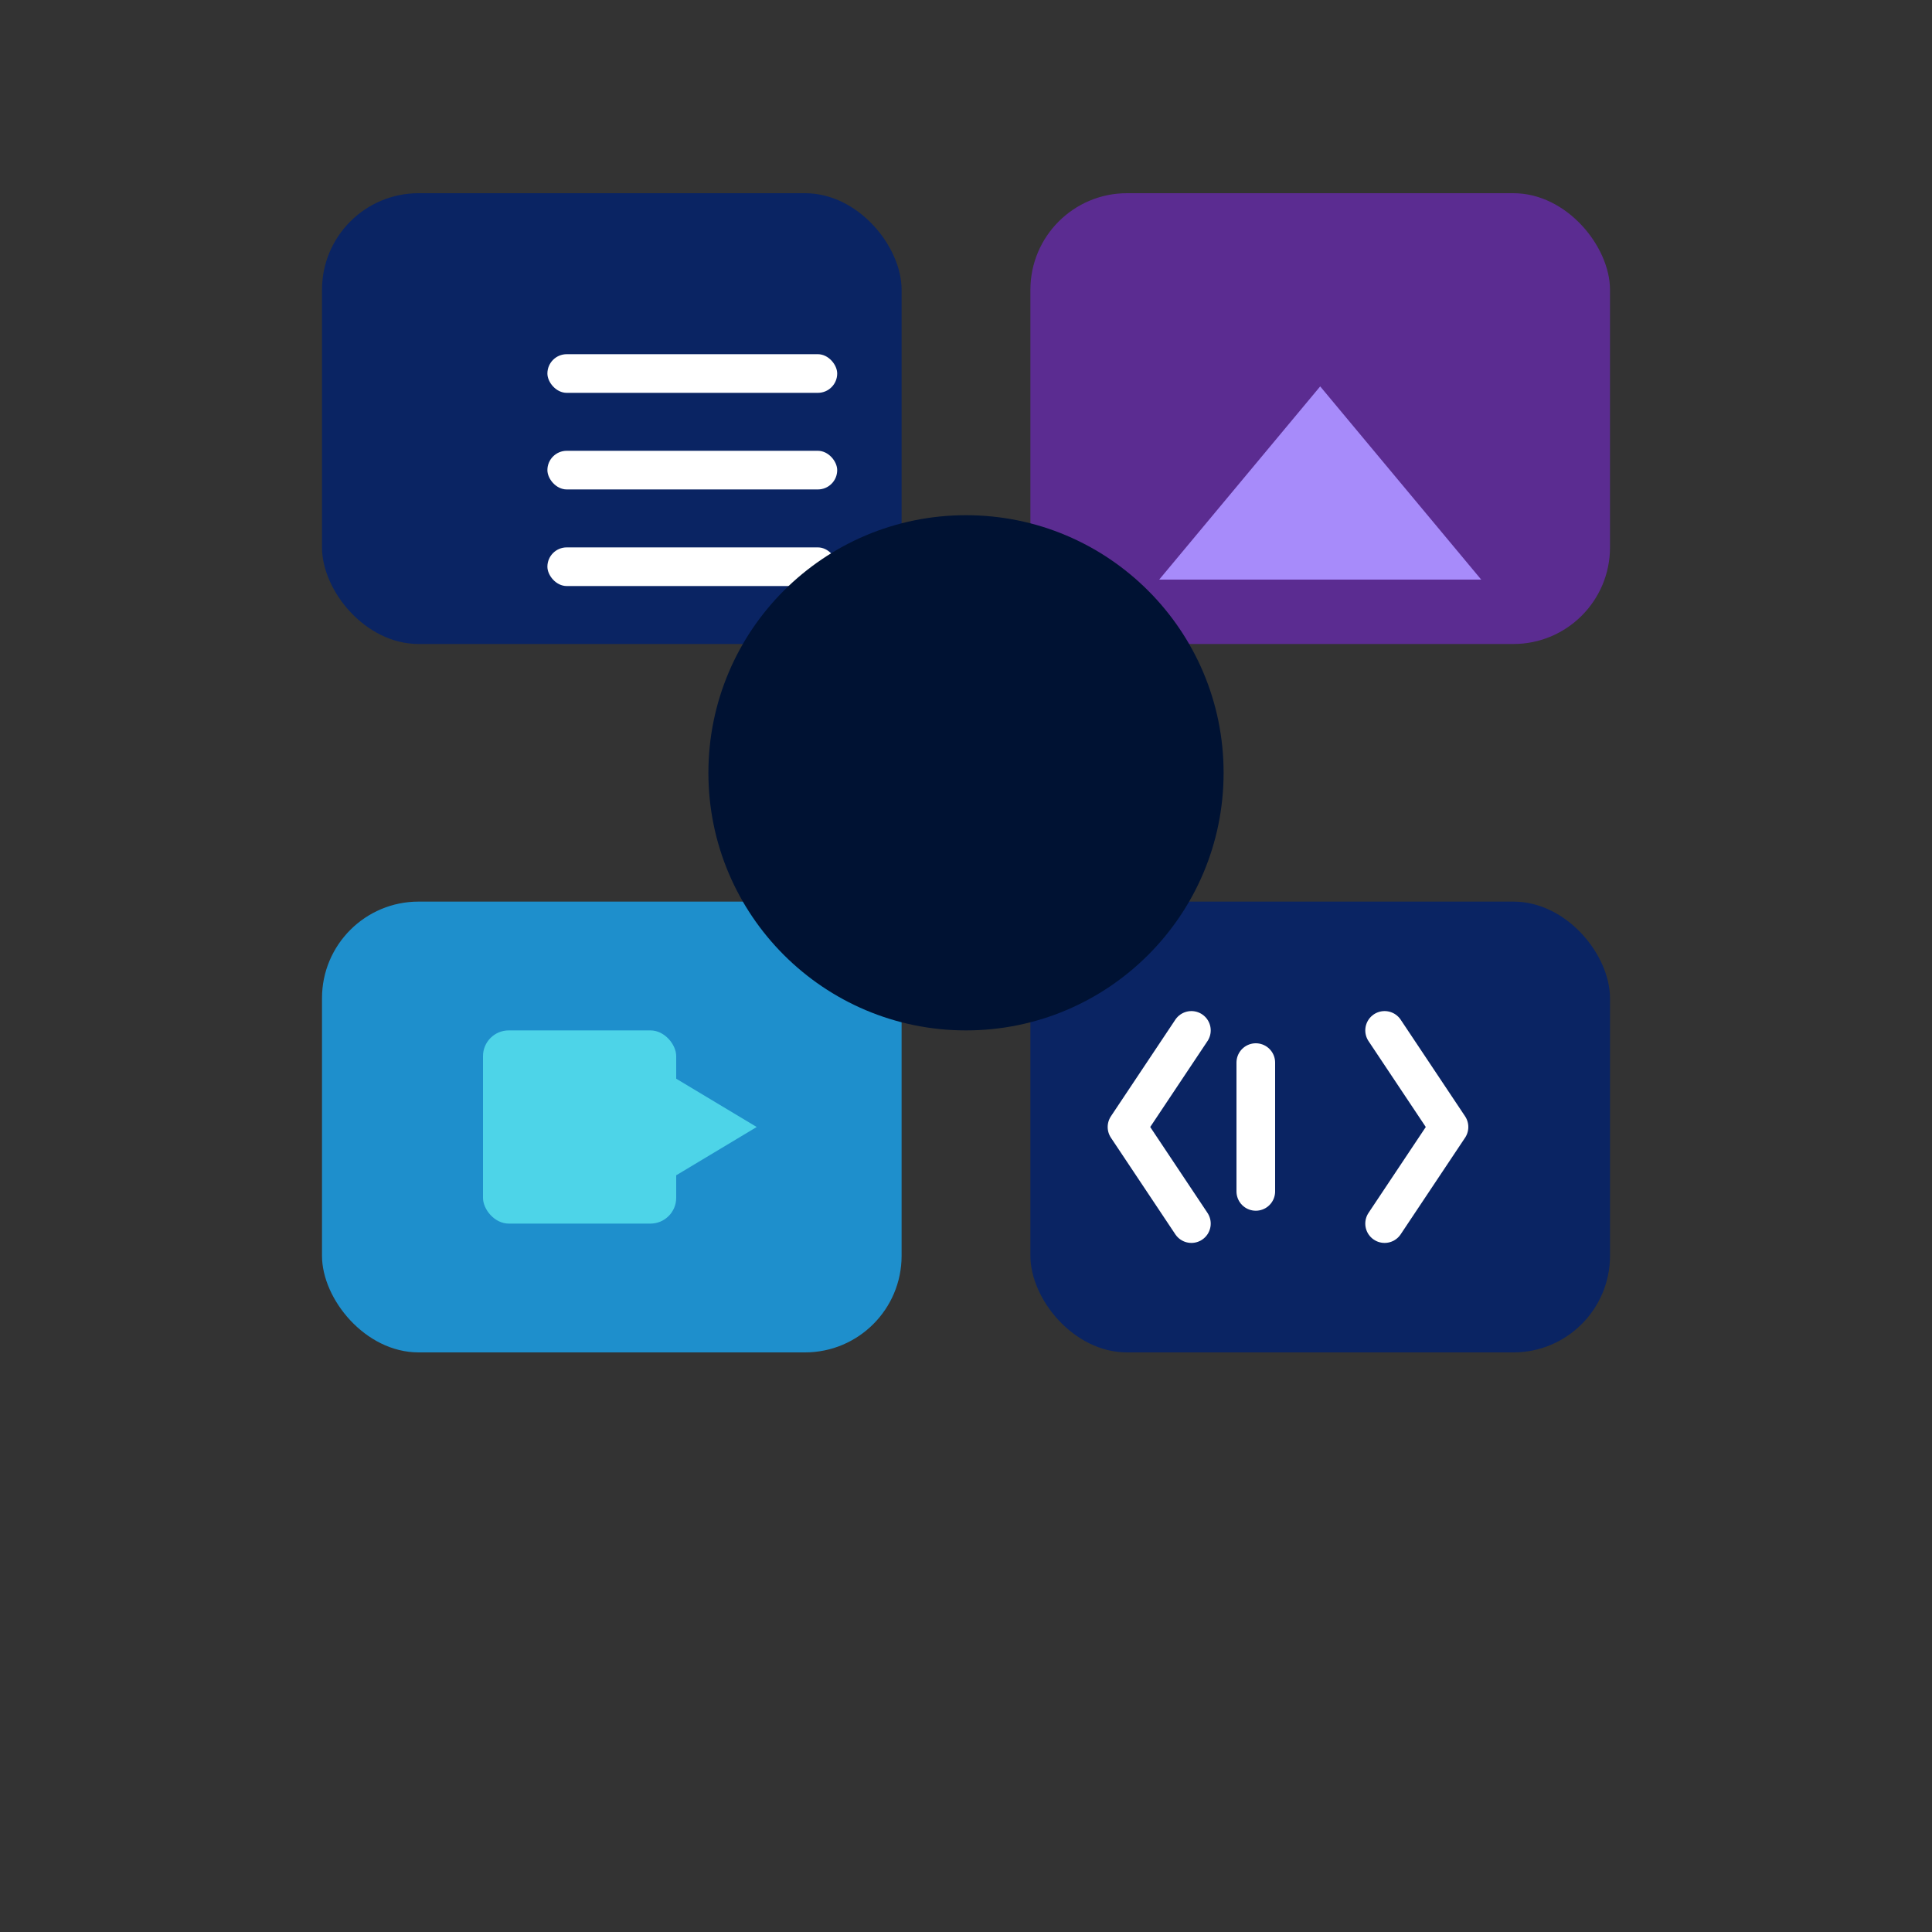 <svg width="600" height="600" viewBox="0 0 600 600" fill="none" xmlns="http://www.w3.org/2000/svg">
  <rect x="0" y="0" width="600" height="600" fill="#333333" stroke="none"/>
  <!-- Top Left: Chat/Text (Navy with white lines) -->
  <rect x="100" y="60" width="180" height="140" rx="30" fill="#0A2463"/>
  <rect x="170" y="110" width="90" height="12" rx="6" fill="white"/>
  <rect x="170" y="140" width="90" height="12" rx="6" fill="white"/>
  <rect x="170" y="170" width="90" height="12" rx="6" fill="white"/>

  <!-- Top Right: Images (Purple with triangle) -->
  <rect x="320" y="60" width="180" height="140" rx="30" fill="#5B2C91"/>
  <path d="M410 120 L460 180 L360 180 Z" fill="#A78BFA"/>

  <!-- Bottom Left: Video (Cyan with camera icon) -->
  <rect x="100" y="280" width="180" height="140" rx="30" fill="#1E8FCC"/>
  <rect x="150" y="320" width="60" height="60" rx="8" fill="#4DD4E8"/>
  <path d="M210 335 L235 350 L210 365 Z" fill="#4DD4E8"/>

  <!-- Bottom Right: Code (Navy with code brackets) -->
  <rect x="320" y="280" width="180" height="140" rx="30" fill="#0A2463"/>
  <path d="M370 320 L350 350 L370 380" stroke="white" stroke-width="12" stroke-linecap="round" stroke-linejoin="round" fill="none"/>
  <path d="M390 330 L390 370" stroke="white" stroke-width="12" stroke-linecap="round"/>
  <path d="M430 320 L450 350 L430 380" stroke="white" stroke-width="12" stroke-linecap="round" stroke-linejoin="round" fill="none"/>

  <!-- Center Hub (Dark Navy Circle) -->
  <circle cx="300" cy="240" r="80" fill="#001233"/>
</svg>
